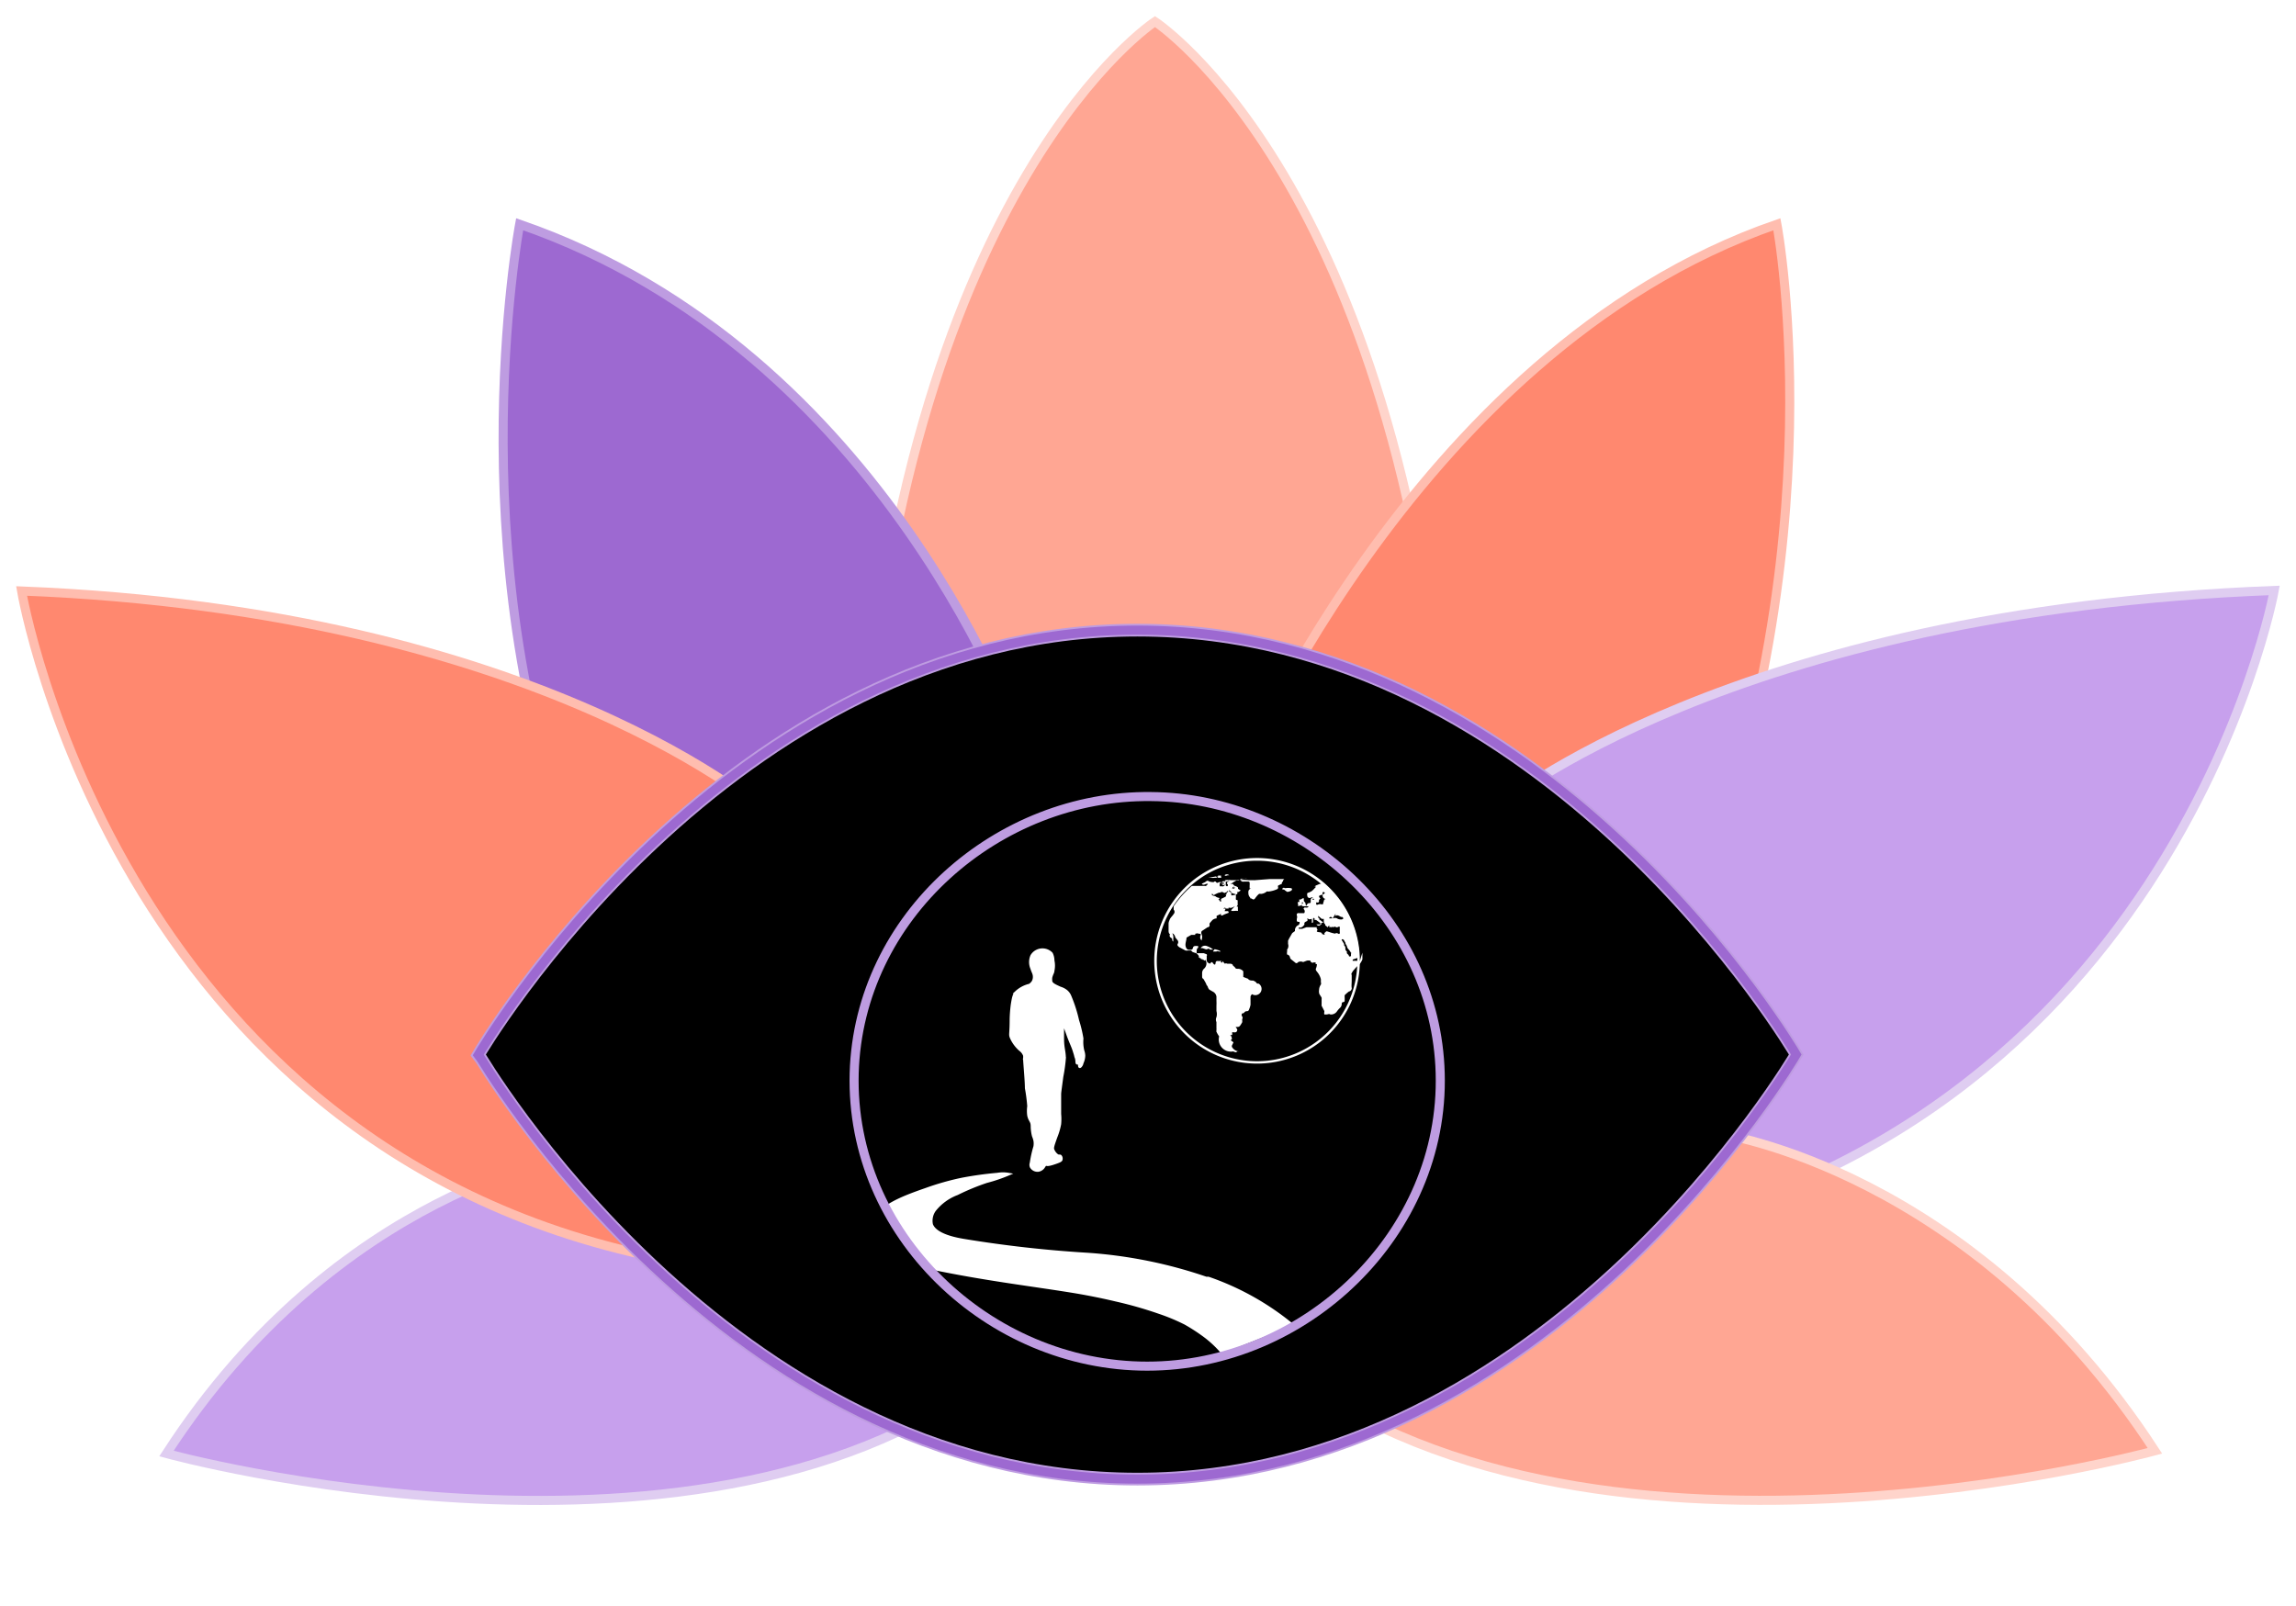 <svg xmlns="http://www.w3.org/2000/svg" class="svg-1" viewBox="0 0 126.63 88.59">
	<defs>
		<pattern id="universe" patternUnits="userSpaceOnUse" width="100" height="100">
			<image href="https://versunsensdelavie.com/wp-content/uploads/2023/07/fond_2_fond.webp" x="0" y="0" width="100" height="100"></image>
		</pattern>
		<clipPath id="clip-path" transform="translate(-88.78 -47.66)"><path class="cls-1" d="M152.25,91.6c-8.43-.1-16.12,6.58-16.36,15.26-.25,8.89,7.42,16.16,16.16,16.16s16.41-7.31,16.16-16.16C168,98.36,160.55,91.7,152.25,91.6Z"/></clipPath>
		<style>
			.logo-petal{
				stroke-width: 0.5px;
			}
			.petal-1, .petal-6 {
				fill: #c7a0ed;
				stroke: #dfcdf1;
			}
			.petal-2, .petal-5 {
				fill: #ff886f;
				stroke: #ffbdaf;
			}
			.petal-3 {
				fill: #9d69d1;
				stroke: #be9ce1;
			}
			.petal-4, .petal-7 {
				fill: #ffa693;
				stroke: #ffd4cb;
			}
			.logo-eye {
				fill: url(#universe);
				stroke: #9d69d1;
				stroke-width: 0.5px;
			}
			.logo-eye-2 {
				stroke: #be9ce1;
				stroke-width: 0.7px;
			}
			.logo-iris-1{
				fill: #0008;
				stroke: none;
			}
			.logo-iris-2{
				fill: none;
				stroke: #be9ce1;
				stroke-width: 0.5px;
			}
			.logo-man-outline, .logo-path-outline {
				stroke: #fff;
				stroke-width: 0.15px;
				fill: none;
			}
			.logo-man-fill, .logo-path-fill {
				stroke: none;
				fill: #fff8;
			}
			.logo-earth {
				fill: #fff;
				stroke: none;
			}
			.logo-earth-outline {
				fill: #fff;
				stroke: none;
			}
			.logo-path-clip-path {
				clip-path: url(#clip-path);
			}
		</style>
	</defs>
	<g id="Calque_2" data-name="Calque 2">
		<g id="Calque_1-2" data-name="Calque 1">
			<path class="logo-petal petal-4" d="M47.62,42.19C50.21,10,63.7,1.19,63.7,1.19s13.5,8.79,16.09,41"/>
			<path class="logo-petal petal-3" d="M56.4,41.07s-7.47,-21.7,-27.74,-28.7c0,0,-3.76,19.91,3.99,37.14"/>
			<path class="logo-petal petal-5" d="M67.78,44.11S77.69,19.37,98,12.37c0,0,3.77,19.91,-6.06,41.08"/>
			<path class="logo-petal petal-1" d="M31.85,63.63S18.67,65.52,9.18,80.18c0,0,30.06,8.25,46-4.71"/>
			<path class="logo-petal petal-2" d="M42.38,44.9S30,33.73,1.19,32.6c0,0,5.44,32.16,37.23,37.17"/>
			<path class="logo-petal petal-6" d="M82.52,44.57s12.93-10.87,42.91-12c0,0-5.67,31.3-38.77,36.17"/>
			<path class="logo-petal petal-7" d="M94.85,62.54s13.93,2,24,17.49c0,0-31.78,8.72-48.59-5"/>
			<path class="logo-eye-2" d="M62.73,34.76c-22.67,0-36.34,23.41-36.34,23.41S40.06,81.59,62.73,81.59,99.07,58.17,99.07,58.17,85.4,34.76,62.73,34.76Z"/>
			<path class="logo-eye" d="M62.73,34.76c-22.67,0-36.34,23.41-36.34,23.41S40.06,81.59,62.73,81.59,99.07,58.17,99.07,58.17,85.4,34.76,62.73,34.76Z"/>
			<path class="logo-iris-1" d="M63.48,43.94c-8.43-.1-16.12,6.58-16.37,15.26-.24,8.89,7.43,16.16,16.16,16.16S79.68,68.05,79.43,59.2C79.2,50.7,71.77,44,63.48,43.94Z"/>
			<path class="logo-man-outline" d="M145.73,101.85a.52.52,0,0,0,.09-.3c0-.19-.07-.25-.14-.48a.88.88,0,0,1,0-.68.67.67,0,0,1,.29-.27.69.69,0,0,1,.8.14.88.88,0,0,1,.09.39,1.28,1.28,0,0,1,0,.55c0,.11-.07.17-.12.38a.88.88,0,0,0,0,.19c0,.17.25.27.51.39a1,1,0,0,1,.32.16.71.71,0,0,1,.22.29,7.84,7.84,0,0,1,.43,1.34,7.14,7.14,0,0,1,.24,1,2.06,2.06,0,0,0,.05.68.86.86,0,0,1,.05.26,1,1,0,0,1-.1.41c0,.07-.09.21-.13.2s0-.26-.07-.26,0,.07-.06.07,0-.16-.09-.36a2.14,2.14,0,0,0-.07-.25c-.09-.32-.2-.49-.38-1s-.27-.7-.27-.72,0-.09,0-.08a1.3,1.3,0,0,0,0,.22,1.81,1.81,0,0,1,0,.25c0,.21,0,.42,0,.56,0,.57.1.7.1,1.12a8.92,8.92,0,0,1-.14,1c-.07.53-.11.8-.12.94,0,.46,0,1,0,1.12a2.94,2.94,0,0,1,0,.56,3.71,3.71,0,0,1-.21.71c-.18.51-.21.6-.16.72s.18.3.32.33a.1.1,0,0,1,.08,0,.2.2,0,0,1,.05.18c0,.06-.07.1-.3.18s-.48.16-.54.09,0-.13,0-.13,0,.12-.1.23a.45.45,0,0,1-.31.24.4.4,0,0,1-.41-.2.3.3,0,0,1,0-.21,6.21,6.21,0,0,1,.2-.9,1,1,0,0,0,0-.34,1.47,1.47,0,0,0-.08-.25,2.28,2.28,0,0,1-.07-.54c0-.28-.12-.28-.19-.58a1.86,1.86,0,0,1,0-.52,9.51,9.51,0,0,0-.13-1c0-.41-.09-1.32-.1-1.64a.6.6,0,0,0,0-.16.65.65,0,0,0-.22-.3,1.91,1.91,0,0,1-.52-.71c-.06-.17,0-.18,0-1a7.77,7.77,0,0,1,.06-.78c.06-.37.09-.55.22-.69a1.62,1.62,0,0,1,.75-.4A.8.8,0,0,0,145.73,101.85Z" transform="translate(-88.78 -47.66)"/>
			<path class="logo-man-fill" d="M145.73,101.85a.52.52,0,0,0,.09-.3c0-.19-.07-.25-.14-.48a.88.88,0,0,1,0-.68.67.67,0,0,1,.29-.27.69.69,0,0,1,.8.14.88.88,0,0,1,.09.39,1.28,1.28,0,0,1,0,.55c0,.11-.07.17-.12.38a.88.88,0,0,0,0,.19c0,.17.25.27.51.39a1,1,0,0,1,.32.16.71.71,0,0,1,.22.29,7.84,7.84,0,0,1,.43,1.34,7.14,7.14,0,0,1,.24,1,2.06,2.06,0,0,0,.05.68.86.86,0,0,1,.05.26,1,1,0,0,1-.1.41c0,.07-.09.21-.13.2s0-.26-.07-.26,0,.07-.06.07,0-.16-.09-.36a2.14,2.14,0,0,0-.07-.25c-.09-.32-.2-.49-.38-1s-.27-.7-.27-.72,0-.09,0-.08a1.3,1.3,0,0,0,0,.22,1.81,1.81,0,0,1,0,.25c0,.21,0,.42,0,.56,0,.57.1.7.1,1.12a8.92,8.92,0,0,1-.14,1c-.07.53-.11.8-.12.94,0,.46,0,1,0,1.12a2.94,2.94,0,0,1,0,.56,3.71,3.71,0,0,1-.21.71c-.18.51-.21.6-.16.72s.18.3.32.33a.1.1,0,0,1,.08,0,.2.2,0,0,1,.05.18c0,.06-.07.1-.3.18s-.48.16-.54.09,0-.13,0-.13,0,.12-.1.23a.45.45,0,0,1-.31.24.4.4,0,0,1-.41-.2.3.3,0,0,1,0-.21,6.21,6.21,0,0,1,.2-.9,1,1,0,0,0,0-.34,1.47,1.47,0,0,0-.08-.25,2.28,2.28,0,0,1-.07-.54c0-.28-.12-.28-.19-.58a1.86,1.86,0,0,1,0-.52,9.51,9.51,0,0,0-.13-1c0-.41-.09-1.32-.1-1.64a.6.6,0,0,0,0-.16.65.65,0,0,0-.22-.3,1.91,1.91,0,0,1-.52-.71c-.06-.17,0-.18,0-1a7.77,7.77,0,0,1,.06-.78c.06-.37.09-.55.22-.69a1.62,1.62,0,0,1,.75-.4A.8.8,0,0,0,145.73,101.85Z" transform="translate(-88.78 -47.66)"/>
			<g class="logo-path-clip-path"><path class="logo-path-outline" d="M156.22,122.31a2.21,2.21,0,0,1-.15-.18,6,6,0,0,0-.83-.76,10.32,10.32,0,0,0-1.09-.71,10.77,10.77,0,0,0-1.44-.6,21.75,21.75,0,0,0-2.38-.68c-1.09-.26-1.94-.4-2.1-.43-2.32-.39-5.18-.71-8.34-1.39a4.17,4.17,0,0,1-2.71-1.48,1.23,1.23,0,0,1-.25-.82c.1-1,1.7-1.57,2.93-2a14.81,14.81,0,0,1,1.93-.55,19.08,19.08,0,0,1,2-.28,1.79,1.79,0,0,1,.61,0,8.63,8.63,0,0,1-1.21.41,12.61,12.61,0,0,0-1.62.67,2.89,2.89,0,0,0-1.24.9,1,1,0,0,0-.17.8c.22.58,1.32.79,1.81.87a66.69,66.69,0,0,0,6.79.76,25.55,25.55,0,0,1,6.54,1.32l.12,0a14.94,14.94,0,0,1,4.67,2.62s0,0,0,0h0l0,0-.11.06-.11.06-.16.08-.19.09-.19.1-.66.3-.55.22-.41.16-.45.16a3.5,3.5,0,0,1-.43.14l-.17,0-.1,0-.17.06h-.06s0,0,0,0h0Z" transform="translate(-88.78 -47.66)"/></g>
			<g class="logo-path-clip-path"><path class="logo-path-fill" d="M156.22,122.31a5.49,5.49,0,0,0-.47-.51c-3.08-3-10.54-3-15.86-4.24a4.51,4.51,0,0,1-2.71-1.48,1.23,1.23,0,0,1-.25-.82c.1-1,1.7-1.57,2.93-2a14.81,14.81,0,0,1,1.93-.55,19.08,19.08,0,0,1,2-.28,1.79,1.79,0,0,1,.61,0,8.63,8.63,0,0,1-1.21.41,12.61,12.61,0,0,0-1.62.67,2.89,2.89,0,0,0-1.24.9,1,1,0,0,0-.17.8c.22.58,1.32.79,1.81.87a66.69,66.69,0,0,0,6.79.76,25.55,25.55,0,0,1,6.54,1.32l.12,0a15.63,15.63,0,0,1,4.67,2.62" transform="translate(-88.78 -47.66)"/></g>
			<path class="logo-iris-2" d="M63.48,43.94c-8.43-.1-16.12,6.58-16.37,15.26-.24,8.89,7.43,16.16,16.16,16.16S79.68,68.05,79.43,59.2C79.2,50.7,71.77,44,63.48,43.94Z"/>
			<path class="logo-earth-outline" d="M69.32,47.48a5.53,5.53,0,1,1-3.9,1.62,5.49,5.49,0,0,1,3.9-1.62m0-.15A5.67,5.67,0,1,0,75,53a5.67,5.67,0,0,0-5.67-5.67Z"/>
			<polygon class="logo-earth" points="72.38 50.67 72.38 50.67 72.38 50.67 72.38 50.67 72.38 50.67 72.38 50.67"/>
			<path class="logo-earth" d="M72.35,50.64s0,0,0,0,0,.09,0,.12,0,.06,0,.08,0,.07,0,.07.08,0,.07-.07v-.22Z"/>
			<path class="logo-earth" d="M66.9,52.49l.06,0s.09,0,.12,0h0a.17.17,0,0,1,.15,0s0,0,.07,0-.06-.06-.09-.07a1.41,1.41,0,0,0-.22-.06.08.08,0,0,0,0,0s0,0-.06.07l0,0Z"/>
			<path class="logo-earth" d="M66.7,52.32v.06l.21,0s0,0,0,0a1.14,1.14,0,0,0-.34-.19.28.28,0,0,0-.35.11l.1,0h0l0,0a.43.43,0,0,1,0,0v0h0l.2.07s0,0,0,0S66.68,52.33,66.7,52.32Z"/>
			<path class="logo-earth" d="M71,49.2a.61.61,0,0,0,.18-.05s.09-.06.08-.08,0-.09-.09-.08a.72.72,0,0,0-.25,0s0,0-.06,0a.09.09,0,0,0-.11,0s-.06.05,0,.08l.07,0v0A.93.93,0,0,0,71,49.2Z"/>
			<path class="logo-earth" d="M72.47,48.3h0l-.1-.06S72.44,48.29,72.47,48.3Z"/>
			<path class="logo-earth" d="M67.35,48.3l0,0,0,0-.16,0-.07.06.08,0a.2.2,0,0,1-.09.06s0,0,0,0,0-.08-.07-.07l-.4.07,0,0,0,0,.15,0a.58.58,0,0,0,.19,0l.38,0,0,0,0,0s0,0,0,0,0,0,0,0S67.33,48.33,67.35,48.3Z"/>
			<path class="logo-earth" d="M67.54,48.28c.06.07.13,0,.2,0a.07.07,0,0,0,.05,0s0,0,0,0A.18.18,0,0,0,67.54,48.28Z"/>
			<path class="logo-earth" d="M75,53l-.06,0-.2,0c-.07,0-.11,0-.13,0s0-.06,0-.07l.23-.08.13-.06a5.21,5.21,0,0,0-.14-1.05l0,0s0,0,0,0,0,0,0,0l0,0h0A5.68,5.68,0,0,0,73,48.71a1.38,1.38,0,0,0-.29.08l-.14.06-.07.06h.09l-.16.17-.09.08-.16.08c-.09,0-.1.07-.08.17v0a.13.13,0,0,0,.22.09l.08,0,.08.14a.43.43,0,0,1,0,0h-.06s-.06,0,0-.06l0-.06a.13.13,0,0,0-.13.16c0,.13,0,.13-.1.14h0s-.07,0-.1.07A.58.58,0,0,1,72,50l0,0c.06-.07,0-.11,0-.14l0,0s0,0,0-.05l-.09-.11s0,0,0,0,0-.08,0-.09a.09.09,0,0,0,0,0s0,0,0-.06l-.06,0-.12.07v0s-.06,0-.07,0,0,.05,0,.08,0,0,0,0,0,0,0,.06a.18.18,0,0,0-.07,0l0,0a.05.05,0,0,0,0,.08s0,0,0,.07,0,.08,0,.07a.72.72,0,0,0,.21-.05s0-.07,0-.1a.1.1,0,0,1,0-.05h.07v.05s-.09,0-.07,0,0,0,0,.08v0c.08,0,0,0,0,.08l0,0h0a.93.93,0,0,1,.13,0l.23,0c0,.12-.16.05-.24.08l0,.05h-.13a0,0,0,0,0,0,0s0,0,0,0l.07,0a.17.17,0,0,1,.07.25h0l-.3,0a.09.09,0,0,0-.11.11.3.3,0,0,1,0,.21s0,.06,0,.09,0,0,0,0,0,.07.08.07.06,0,.07,0a.16.16,0,0,1-.1.2.32.32,0,0,0-.15.23s0,.07,0,.08l-.15.11s0,0,0,0l-.12.21,0,0a2.12,2.12,0,0,0-.11.21s0,.06,0,.06,0,.09,0,.12a.33.33,0,0,1-.06.32,0,0,0,0,0,0,0,.16.16,0,0,1,0,.12s0,.09,0,.14h0a.2.2,0,0,1,.17.18.18.18,0,0,0,.06.09l.19.15c.07.07.12.09.2,0a.32.32,0,0,1,.27,0h0l.21-.08a.63.63,0,0,1,.19,0s0,.07.07.1a.08.08,0,0,0,.1,0h.12l0,.09.07,0a.05.05,0,0,1,0,0,.64.64,0,0,1-.05.24.12.12,0,0,0,0,.1.61.61,0,0,0,.07.1,1,1,0,0,1,.2.4h0c0,.07,0,.12,0,.17a.16.16,0,0,1,0,.12.54.54,0,0,0-.1.3.38.38,0,0,0,0,.15c0,.09.1.18.14.28a.14.14,0,0,1,0,.06c0,.1,0,.21,0,.31a.21.21,0,0,0,0,.07l.15.29s0,0,0,.05a.3.3,0,0,0,0,.14s.08,0,.13,0,.14-.05.2,0a.4.4,0,0,0,.36-.16,1.24,1.24,0,0,1,.18-.21.3.3,0,0,0,.09-.21.09.09,0,0,1,.06-.1s.09,0,.1-.06a1.69,1.69,0,0,0,0-.23s0-.08,0-.09a2.25,2.25,0,0,1,.24-.21c.08,0,.17-.11.15-.2s0-.26,0-.39,0-.13,0-.2,0-.09,0-.12a.08.08,0,0,1,0-.1.8.8,0,0,1,.15-.21,1.62,1.62,0,0,1,.18-.19s.11-.09.14-.14a.94.94,0,0,0,.12-.22c0-.12,0-.25,0-.37Zm-1.51-2.32.15-.25h0s.07,0,0,.05l0,0a.1.1,0,0,0,0,.05l0,0c.13-.09.22,0,.32.05l.07,0,.07.08-.09.06v0c-.1,0-.18,0-.27-.06a.25.25,0,0,0-.22,0c-.07,0-.19,0-.21,0A.06.06,0,0,1,73.47,50.66Zm-.83-.89h0l0,0s0,0,0,0,.08,0,.09-.07v0a.2.2,0,0,1,0-.08.71.71,0,0,0,.07-.09s0,0-.07-.06a.08.08,0,0,1,0,0c0-.07,0-.09.11-.12s.08,0,.08-.1.11-.07.13,0,0,0,0,0l-.12.08,0,0a.19.19,0,0,0,.19.24c-.15,0-.11.13-.16.2a0,0,0,0,0,0,0c0,.08,0,.11-.12.09a.22.22,0,0,0-.11,0c-.06,0-.11.07-.16,0h0S72.58,49.75,72.64,49.77ZM73.8,51.5a.15.15,0,0,0-.17,0l0,0a2,2,0,0,1-.35-.1c-.06,0-.1-.06-.16,0s-.09.06-.07.12a.08.08,0,0,1,0,.05h0l-.14-.05,0,0c0-.09-.1-.09-.16-.1s-.1,0-.13-.06l0,0s.09-.07,0-.14h0a.64.64,0,0,1,0-.07h-.19c-.12,0-.25,0-.37,0a2,2,0,0,0-.22.08.74.74,0,0,1-.21,0s0,0,0-.06a.07.07,0,0,1,.06,0c.12,0,.18-.08.25-.16h0c0-.05,0-.08,0-.11l.09-.07s.11,0,.08-.12.06,0,.07,0,.16,0,.23-.05a.06.06,0,0,1,.09,0s0,.06,0,.09a.25.25,0,0,1,.09,0l.22.16a.14.14,0,0,1,0,.08l-.11,0s-.08,0-.1,0l.08.07.06,0s.06,0,.06,0,0,0,0,0,0-.05.06-.07,0-.06,0-.08v0h.1a.33.33,0,0,0,0-.06c-.07,0-.11-.1-.19-.11a.15.15,0,0,1,0-.06l-.07-.07s0,0,0-.09h0l.2.17.11,0h0l0,0v.06c0,.08,0,.18.08.24v0s0,0,0,.05l.15.12,0,0c0-.08,0-.07.11-.08l-.06.06v0h.1l0,0v0l0,0v0c.06,0,.06,0,0,.06v0l.09-.08h0a.08.08,0,0,0,.11,0s0,0,.06,0a.11.11,0,0,0,.16,0s.07,0,.08,0,0,.08,0,.12l0,.06a.41.41,0,0,0,0,.09C73.91,51.51,73.87,51.54,73.8,51.5Zm.59,1.22c0-.07-.11-.09-.11-.17a.1.1,0,0,0,0-.07.17.17,0,0,1-.08-.16.19.19,0,0,0-.07-.17s0,0,0-.08a0,0,0,0,1,0,0l-.14-.23c.06-.07.09,0,.12,0l.1.18,0,.05a.39.39,0,0,1,.08.14.29.29,0,0,0,.09.16.91.91,0,0,1,.13.19v0a.23.23,0,0,0,0,0c.06,0,0,0,0,.07s0,0,0,0v.1C74.46,52.79,74.4,52.76,74.39,52.72Z"/>
			<path class="logo-earth" d="M69.42,54.26a.07.07,0,0,0,0,0c-.07,0-.1,0-.15-.08a.51.51,0,0,0-.16-.09c-.1,0-.21,0-.28-.1s0,0,0,0l-.26-.1s0,0,0-.06l0-.09a1,1,0,0,0,0-.1s0-.05,0-.06a.38.38,0,0,0-.31-.14c-.07,0-.11,0-.15-.08l-.12-.11,0,0c0-.07-.06-.06-.1-.09l0,0-.14,0,0,0-.06,0a.15.15,0,0,0-.14,0s0,0,0,0l-.13-.15s0,.06,0,.08,0,0-.06,0,0-.07,0-.08-.06,0-.09,0a.23.23,0,0,1-.1,0c-.06,0-.12,0-.13.12s-.08.09-.14,0-.09-.06-.14,0-.06,0-.09,0a.19.19,0,0,1-.12-.2,1.05,1.05,0,0,0,0-.19.08.08,0,0,0,0-.1l-.16-.06h0s0,0,0,0H66a1,1,0,0,1,0-.14s0-.12.07-.15a.11.11,0,0,0,0-.11l-.09,0c-.08,0-.17,0-.19.12a.11.11,0,0,1-.11.09l-.1,0a.16.16,0,0,1-.14-.07c-.13-.21,0-.4,0-.6l.26-.15h0l.22,0s0,0,0,0,0-.06,0-.06.14-.05.2,0h.1s0,.06,0,.08a.26.26,0,0,0,0,.23l.06.06,0-.06a.42.42,0,0,0,0-.27.19.19,0,0,1,0-.19l.32-.21c.06,0,.13-.05.11-.14a.21.21,0,0,1,0-.07c.05-.07.11-.13.16-.19a.41.41,0,0,1,.23-.09h0s0-.05,0-.07,0-.06,0-.07l.24-.11s0,.08,0,.09,0,0,.07,0l.12-.06.21-.08c.06,0,0-.06,0-.1l-.07,0h0l-.13,0,.06-.14-.13,0h0c.06-.06.1-.06.16,0l.05,0h.08l0-.06v0c.13.05.23,0,.35-.08l-.2.22s0,0,0,.05h.05s.09,0,.11,0a.69.69,0,0,1,.2,0,.15.15,0,0,0,0-.09.8.8,0,0,0,0-.15h0l-.07,0s.05-.06.06-.09,0-.06,0-.09,0-.08,0-.09v0s0,0,0-.06-.11,0-.1-.11,0-.16,0-.25,0,0,0,0,0,0-.07.05,0,0-.06,0-.07.06-.11,0,0-.08,0-.11,0,0,0,0l-.08-.06s-.09-.06-.1,0-.1,0-.15,0l.08,0c0-.09.07,0,.11-.05a.09.09,0,0,1,.12.06s0,0,.05.06l.21.06s0,0,0,0l0,0,0,0h0s0,0,.06,0,0,0,0,0a.09.09,0,0,0,0-.13.08.08,0,0,1,0,0l0,0,0,0a.18.18,0,0,0,.09,0l.12-.08,0,0,0,0-.15-.09,0,0s0-.06,0-.07a.29.29,0,0,0-.14-.08.21.21,0,0,1-.11-.07s0-.05-.06-.05h-.5s0,0,0,0,.22,0,.32,0a.23.23,0,0,0,.18-.06,1.59,1.59,0,0,1,.22-.13s.08,0,.11,0a1,1,0,0,1,.34-.1.29.29,0,0,1,.13,0v0h-.06l-.27,0a.06.06,0,0,0,0,.11.16.16,0,0,0,.16.05h.25s.07,0,.07.06a.88.88,0,0,1,0,.16v.07l0,.09.11,0h0s0,0,0,0a.19.19,0,0,0-.18.19c0,.1,0,.19.08.29s0,.08.09.07a0,0,0,0,1,0,0c.11.08.13.07.2,0a1.25,1.25,0,0,1,.09-.12.8.8,0,0,1,.13-.13.19.19,0,0,1,.1,0,.54.54,0,0,0,.32-.13.14.14,0,0,1,.09,0,1.49,1.49,0,0,0,.46-.12.1.1,0,0,0,.08-.12.13.13,0,0,1,0-.09l.21-.1s0,0,0,0,0-.05,0-.07l.06-.07a.14.14,0,0,1,.08-.12l.18,0,0,0s0,0-.07,0h-.23l-.13,0-.24,0h-.32l-.79.06a.57.57,0,0,1-.13,0l-.27,0a3.26,3.26,0,0,0-.62,0c-.12,0-.24,0-.36,0s0,0,0,0a.15.15,0,0,0-.1,0,.33.33,0,0,0-.14,0c-.08,0-.09,0,0,.11s0,0,0,0,0,0-.06,0h0l.06,0a.18.18,0,0,0-.07-.05s-.12,0-.11,0,0,0-.07.08l0,0a.08.08,0,0,1-.07,0s0,0,0,0H67.5l0-.07a.21.21,0,0,1,0,.06l0,0s0,.06,0,.07l.14,0-.17,0-.06,0c0,.05,0,0,0,0l-.06,0v0c.06,0,.08.12.17.06s0,.12-.13.08l-.05,0-.07,0s0-.06,0-.07,0-.06,0-.09.06,0,.09-.07l0,0,0,0h-.11c-.06,0-.11.09-.18,0s-.11,0-.14,0-.19,0-.28-.06-.15.06-.23.08l-.14.07c.09.12.19,0,.3,0s-.06.09-.06.12,0,0-.07,0l-.1,0-.23,0s0,0-.05,0l-.23,0-.11,0h0a6,6,0,0,0-1,1.12V50s0,.08,0,.1,0,0,0,.08a.17.17,0,0,1,0,.24l0,0c-.07.12-.19.2-.23.34v0a.55.55,0,0,0-.05.17c0,.11,0,.22,0,.33s0,.05,0,0,0,0,0,0,0,0,0,0h0l0-.07,0,0s0,.1,0,.14,0,.14.06.19,0,0,0,.06l0,0c0,.08,0,.11.08.15l.06.06c0,.08,0,.11.06.15s0,0,0,0l0,0s0,0,0-.06,0-.07,0-.1a1.24,1.24,0,0,0,0-.16,1.09,1.09,0,0,1-.05-.14.31.31,0,0,1,.16.23s0,0,0,0l.13.16a.17.17,0,0,1,0,.2.1.1,0,0,0,0,.09.35.35,0,0,0,.11.1l.32.17a.33.33,0,0,0,.14,0c.1,0,.11,0,.18,0a.2.2,0,0,0,.09.09,1.39,1.39,0,0,0,.19.06s.15.13.14.18,0,.07.07.09,0,0,.06.06l.08,0h0c0,.09.07,0,.08.06s0,0,.06,0l0-.1a.25.25,0,0,0,0,.07.67.67,0,0,1,.06.12.39.39,0,0,1-.13.38.33.33,0,0,0-.1.25.06.06,0,0,0,0,0s0,.05,0,.08,0,.07,0,.13a.15.15,0,0,0,.08.11l0,0,.14.25c0,.07.09.13.1.2a.35.35,0,0,0,.08.13l.19.11a.36.36,0,0,1,.2.28v.23a2.28,2.28,0,0,1,0,.26c0,.1,0,.2,0,.3a.65.65,0,0,1,0,.34.32.32,0,0,0,0,.27s0,0,0,0,0,.2,0,.3h0l0,0a.43.43,0,0,1,0,0l0,.05a.14.14,0,0,1,0,.06s0,.07,0,.06.06,0,0,0a.06.06,0,0,0,0,.06,1.35,1.35,0,0,0,.15.26A.67.67,0,0,0,68,58c.07,0,.16.1.23,0h.11a.49.49,0,0,1-.4-.26s0,0,0-.06l.09-.18v0s0,0-.07-.06a.24.24,0,0,1-.08-.06l.06-.06s0,0,0-.07a.07.07,0,0,1,0-.09s0,0,0,0l0,0c-.06,0-.07,0-.08-.06h0c.09,0,.11,0,.1-.09s0-.07.06-.07a.31.31,0,0,0,.13,0c.06,0,.11-.13.08-.17l-.08-.12c.15,0,.19,0,.25-.08a1.74,1.74,0,0,0,.11-.18.42.42,0,0,0,0-.1l0-.07a.14.14,0,0,0,0-.15.13.13,0,0,1,0-.17s.1,0,.12-.06a.18.18,0,0,1,.15-.06.12.12,0,0,0,.11-.1,1.12,1.12,0,0,0,.08-.26c0-.08,0-.17,0-.25a.89.89,0,0,1,0-.14l0-.07a.5.5,0,0,1,.08-.12A.32.32,0,0,0,69.42,54.26ZM67.7,48.62a1,1,0,0,0,.16-.06h0a.67.67,0,0,0-.14.09c-.07,0-.06.11,0,.14h0s0,0,0,.05-.08.07-.11,0l0,0a.05.05,0,0,1,0-.06C67.59,48.65,67.6,48.63,67.7,48.62Zm-.67.71a1.21,1.21,0,0,1,.2-.09l.06,0a.16.16,0,0,1,.2,0,.07.07,0,0,0,.09,0s.09-.05.14,0h.06s0,0,0-.06a.13.13,0,0,1,0-.09l.12-.07s.08,0,.08-.07,0,0,0,0a.12.12,0,0,1,0-.05l0,0s0,0,0,.05,0,0,0,0l.08-.06h0s0,0,0,0a.18.18,0,0,1-.05.07h.1l.11,0v0l-.09,0s0,0-.06.05l-.1,0c-.08,0-.14,0-.17.09l0,0s0,0,0,0l-.08.1-.08.06c.05,0,0,0,0,.07s0,0-.06,0,0,0,0,0a.08.08,0,0,1,0,.14l-.18.09s-.06,0-.06.06a.53.53,0,0,1,0,.12l0,0-.09,0,0,0s.11,0,0-.08,0-.05,0-.06,0-.07,0-.07a.4.4,0,0,1-.23-.1s-.1,0-.17-.06.08-.08,0-.12C66.9,49.43,67,49.37,67,49.33Z"/>
		</g>
	</g>
</svg>